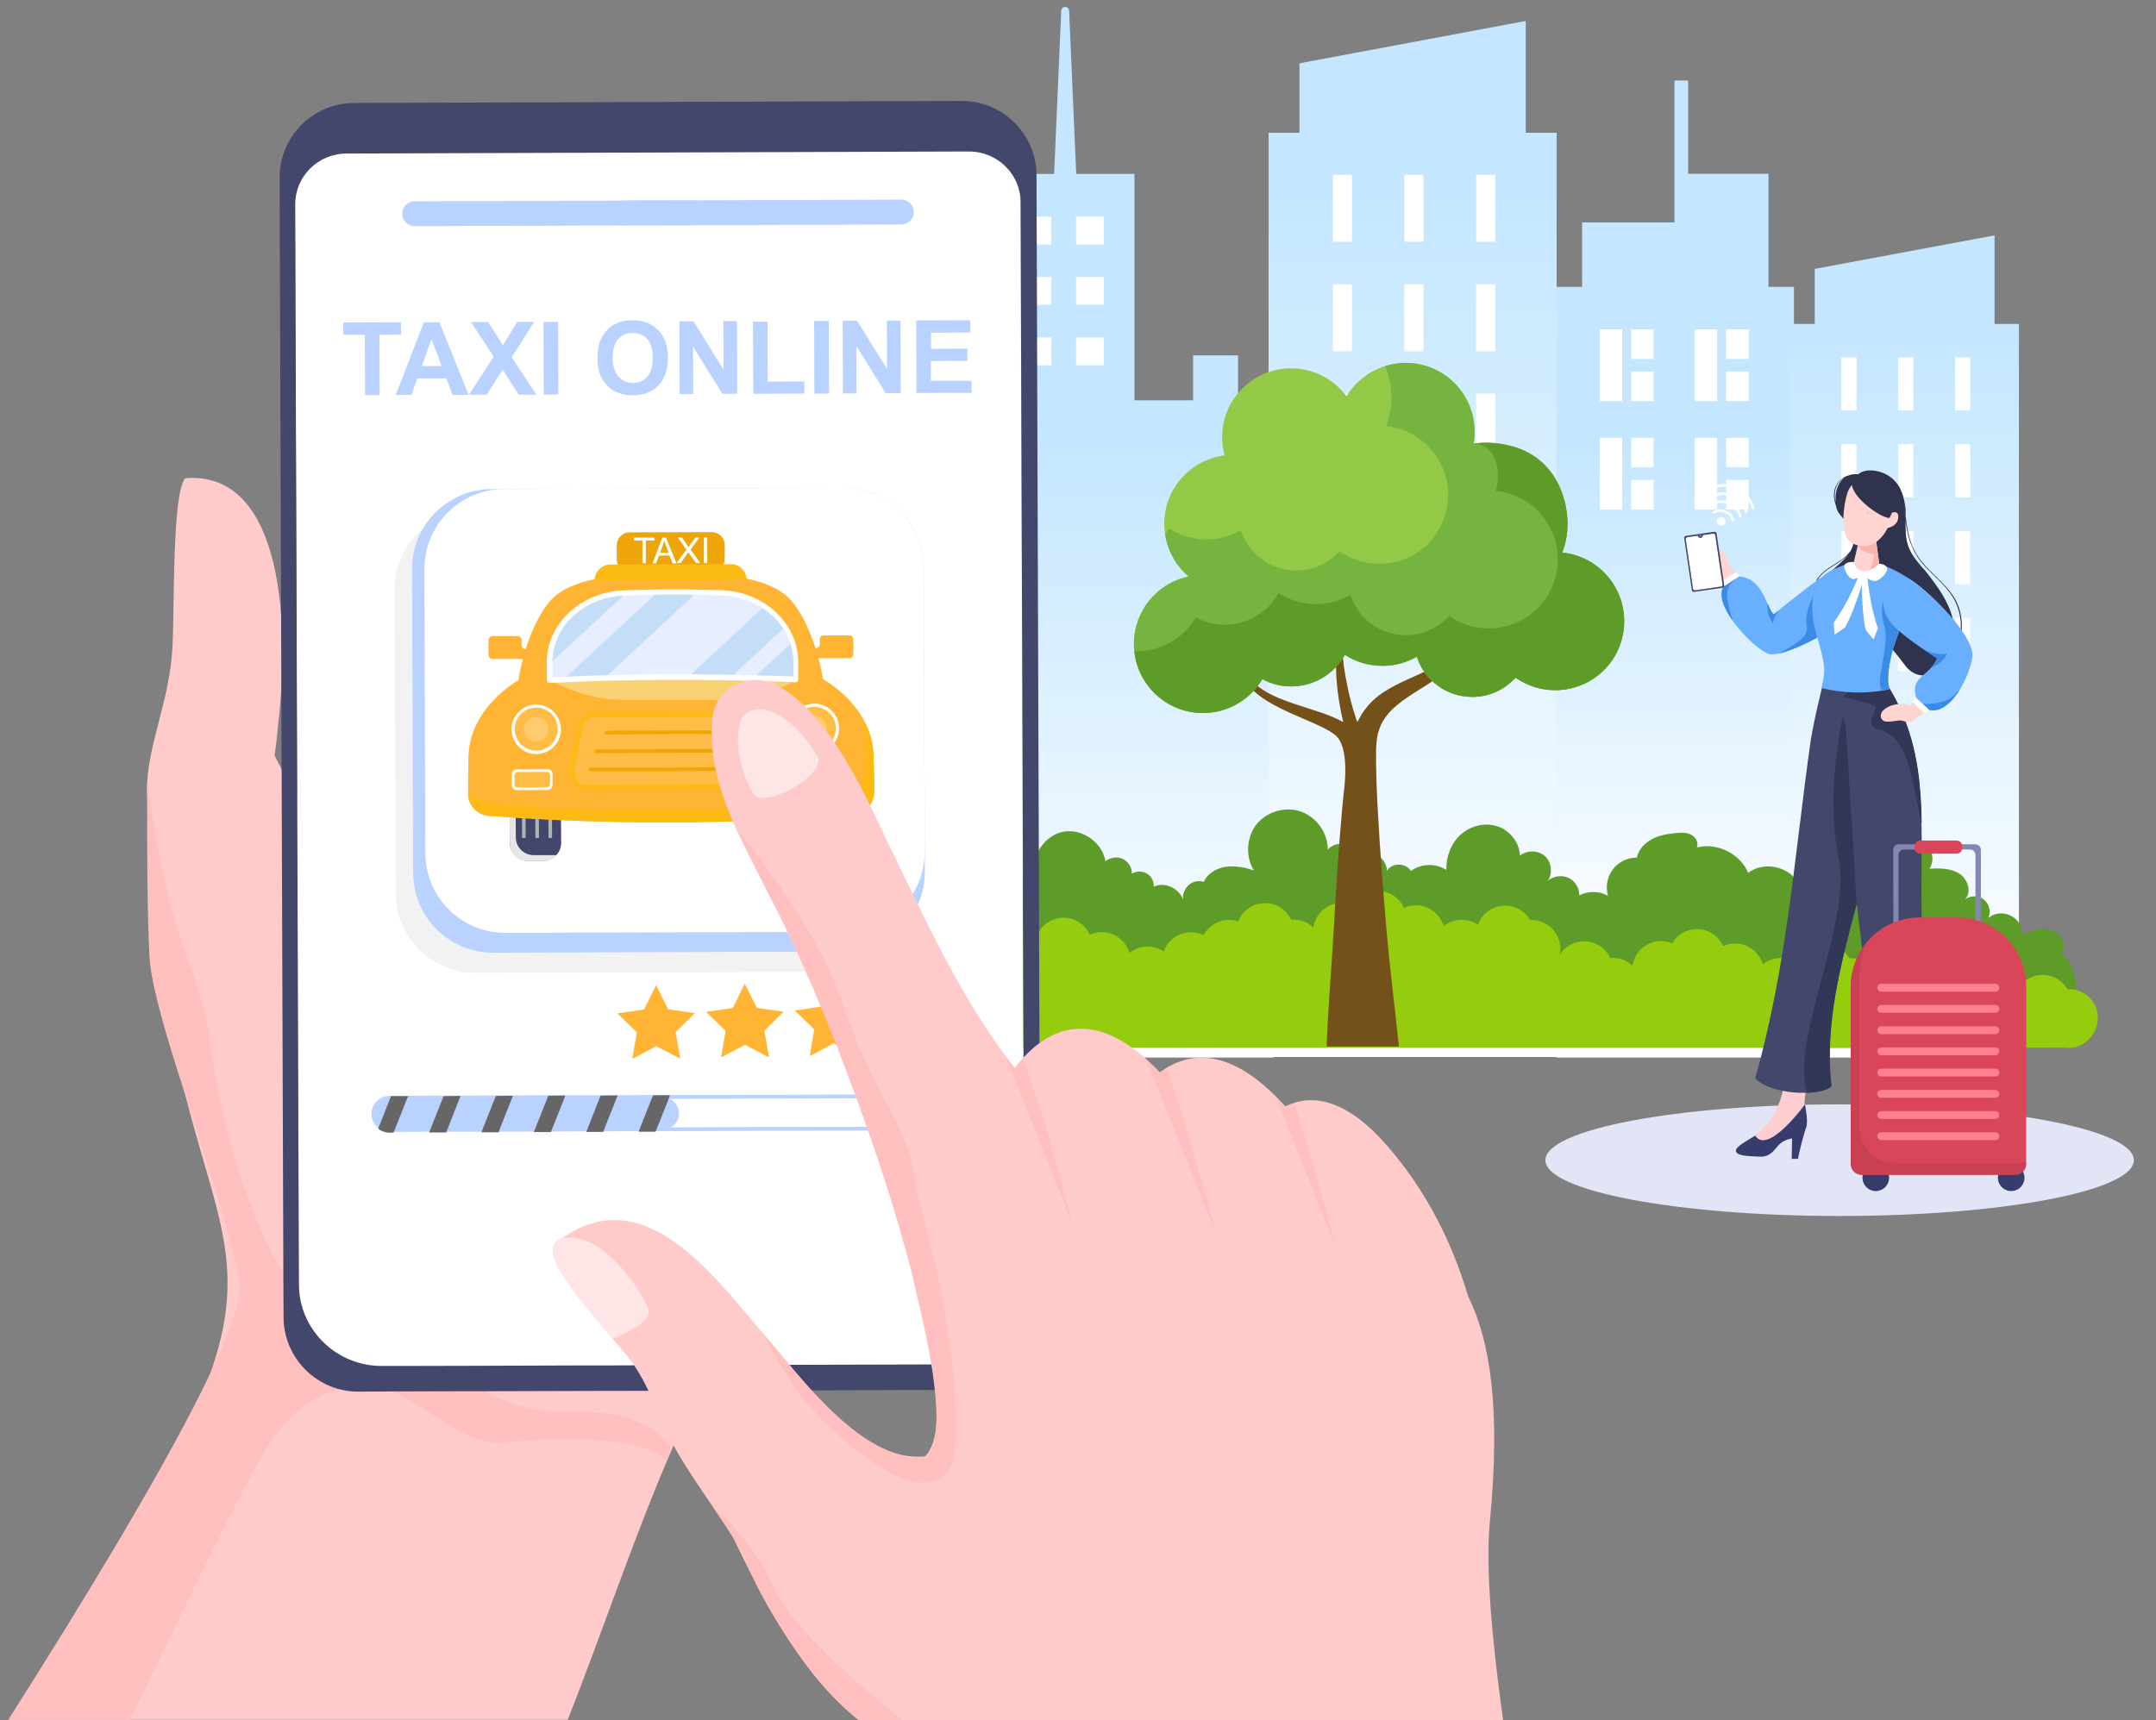 <?xml version="1.0" encoding="utf-8"?>
<!-- Generator: Adobe Illustrator 24.3.0, SVG Export Plug-In . SVG Version: 6.00 Build 0)  -->
<svg version="1.1" id="Layer_1" xmlns="http://www.w3.org/2000/svg" xmlns:xlink="http://www.w3.org/1999/xlink" x="0px" y="0px"
	 viewBox="0 0 1151.1 918.6" style="enable-background:new 0 0 1151.1 918.6;" xml:space="preserve">
<rect x="0" y="0" width="1151.1" height="918.6" fill="#808080" stroke="none"/>
<style type="text/css">
	.st0{fill:#E1E5F5;}
	.st1{fill:url(#SVGID_1_);}
	.st2{fill:#FFFFFF;}
	.st3{fill:url(#SVGID_2_);}
	.st4{fill:url(#SVGID_3_);}
	.st5{fill:url(#SVGID_4_);}
	.st6{fill:url(#SVGID_5_);}
	.st7{fill:#5E9C2A;}
	.st8{fill:#95CC0E;}
	.st9{fill:#FFCACA;}
	.st10{fill:#FFBFBF;}
	.st11{fill:#43476B;}
	.st12{fill:#BAD2FF;}
	.st13{fill:#F2F2F2;}
	.st14{fill:#EDA507;}
	.st15{fill:#30334D;}
	.st16{fill:#E6E6E6;}
	.st17{fill:#B3B3B3;}
	.st18{fill:#FFB433;}
	.st19{fill:#FFBC47;}
	.st20{fill:#C4DEF7;}
	.st21{fill:#E6EEFF;}
	.st22{fill:#F9D373;}
	.st23{fill:#FCBA15;}
	.st24{fill:#EFA707;}
	.st25{fill:#FFCB70;}
	.st26{fill:#666666;}
	.st27{fill:#FFE6E6;}
	.st28{fill:#FFD4D1;}
	.st29{fill:#69AFFF;}
	.st30{fill:#3A8AE6;}
	.st31{fill:#363C6B;}
	.st32{fill:#FFCFCF;}
	.st33{fill:#323757;}
	.st34{fill:#FAB4AF;}
	.st35{fill:#4D4D4D;}
	.st36{fill:#8387B3;}
	.st37{fill:#D94559;}
	.st38{fill:#C94053;}
	.st39{fill:#FF8091;}
	.st40{fill:#735118;}
	.st41{fill:#93C946;}
	.st42{fill:#75B53F;}
</style>
<ellipse class="st0" cx="982.2" cy="619.6" rx="157.1" ry="29.8"/>
<linearGradient id="SVGID_1_" gradientUnits="userSpaceOnUse" x1="894.45" y1="403.067" x2="894.45" y2="684.305" gradientTransform="matrix(1 0 0 -1 0 920)">
	<stop  offset="0" style="stop-color:#FFFFFF"/>
	<stop  offset="1" style="stop-color:#C4E6FF"/>
</linearGradient>
<polygon class="st1" points="944.2,153.2 944.2,122.2 944.2,118.8 944.2,92.8 901.3,92.8 901.3,43 894,43 894,118.8 844.7,118.8 
	844.7,153.2 831.1,153.2 831.1,564.8 957.8,564.8 957.8,153.2 "/>
<rect x="854.1" y="175.9" class="st2" width="12" height="38.3"/>
<rect x="870.9" y="175.9" class="st2" width="12" height="15.8"/>
<rect x="870.9" y="198.4" class="st2" width="12" height="15.8"/>
<rect x="904.8" y="175.9" class="st2" width="12" height="38.3"/>
<rect x="921.6" y="175.9" class="st2" width="12" height="15.8"/>
<rect x="921.6" y="198.4" class="st2" width="12" height="15.8"/>
<rect x="854.1" y="233.8" class="st2" width="12" height="38.3"/>
<rect x="870.9" y="233.8" class="st2" width="12" height="15.8"/>
<rect x="870.9" y="256.3" class="st2" width="12" height="15.8"/>
<rect x="904.8" y="233.8" class="st2" width="12" height="38.3"/>
<rect x="921.6" y="233.8" class="st2" width="12" height="15.8"/>
<rect x="921.6" y="256.3" class="st2" width="12" height="15.8"/>
<linearGradient id="SVGID_2_" gradientUnits="userSpaceOnUse" x1="605.8" y1="687.237" x2="605.8" y2="357.801" gradientTransform="matrix(1 0 0 -1 0 920)">
	<stop  offset="0" style="stop-color:#C4E6FF"/>
	<stop  offset="1" style="stop-color:#FFFFFF"/>
</linearGradient>
<path class="st3" d="M661,213.8v-24h-24v24h-31.3V92.9h-31.1l-3.8-87.2c0-1.1-0.9-1.9-2-2s-2.1,0.8-2.2,2l-3.8,87.2h-31.1v120.8
	v21.7v329.4h148.2v-351L661,213.8L661,213.8z"/>
<rect x="546.4" y="115.7" class="st2" width="14.9" height="14.9"/>
<rect x="574.5" y="115.7" class="st2" width="14.9" height="14.9"/>
<rect x="546.4" y="147.9" class="st2" width="14.9" height="14.9"/>
<rect x="574.5" y="147.9" class="st2" width="14.9" height="14.9"/>
<rect x="546.4" y="180.2" class="st2" width="14.9" height="14.9"/>
<rect x="574.5" y="180.2" class="st2" width="14.9" height="14.9"/>
<linearGradient id="SVGID_3_" gradientUnits="userSpaceOnUse" x1="754.2" y1="354.029" x2="754.2" y2="822.606" gradientTransform="matrix(1 0 0 -1 0 920)">
	<stop  offset="0" style="stop-color:#FFFFFF"/>
	<stop  offset="1" style="stop-color:#C4E6FF"/>
</linearGradient>
<polygon class="st4" points="814.6,70.9 814.6,11.2 693.8,33.8 693.8,70.9 677.3,70.9 677.3,564.5 831.1,564.5 831.1,70.9 "/>
<rect x="711.6" y="93.3" class="st2" width="10.2" height="35.8"/>
<rect x="749.8" y="93.3" class="st2" width="10.2" height="35.8"/>
<rect x="788.1" y="93.3" class="st2" width="10.2" height="35.8"/>
<rect x="711.6" y="151.8" class="st2" width="10.2" height="35.8"/>
<rect x="749.8" y="151.8" class="st2" width="10.2" height="35.8"/>
<rect x="788.1" y="151.8" class="st2" width="10.2" height="35.8"/>
<rect x="711.6" y="210.2" class="st2" width="10.2" height="35.8"/>
<rect x="749.8" y="210.2" class="st2" width="10.2" height="35.8"/>
<rect x="788.1" y="210.2" class="st2" width="10.2" height="35.8"/>
<rect x="711.6" y="268.7" class="st2" width="10.2" height="35.8"/>
<rect x="749.8" y="268.7" class="st2" width="10.2" height="35.8"/>
<rect x="788.1" y="268.7" class="st2" width="10.2" height="35.8"/>
<linearGradient id="SVGID_4_" gradientUnits="userSpaceOnUse" x1="471.35" y1="707.355" x2="471.35" y2="387.294" gradientTransform="matrix(1 0 0 -1 0 920)">
	<stop  offset="0" style="stop-color:#C4E6FF"/>
	<stop  offset="1" style="stop-color:#FFFFFF"/>
</linearGradient>
<polygon class="st5" points="518.7,241.9 501.9,194.5 440.9,194.5 424,241.9 411.1,241.9 411.1,564.5 531.6,564.5 531.6,241.9 "/>
<rect x="428.4" y="255.4" class="st2" width="19.3" height="19.3"/>
<rect x="461.7" y="255.4" class="st2" width="19.3" height="19.3"/>
<rect x="495" y="255.4" class="st2" width="19.3" height="19.3"/>
<rect x="428.4" y="289.5" class="st2" width="19.3" height="19.3"/>
<rect x="461.7" y="289.5" class="st2" width="19.3" height="19.3"/>
<rect x="495" y="289.5" class="st2" width="19.3" height="19.3"/>
<linearGradient id="SVGID_5_" gradientUnits="userSpaceOnUse" x1="1016.85" y1="369.196" x2="1016.85" y2="744.526" gradientTransform="matrix(1 0 0 -1 0 920)">
	<stop  offset="0" style="stop-color:#FFFFFF"/>
	<stop  offset="1" style="stop-color:#C4E6FF"/>
</linearGradient>
<polygon class="st6" points="1064.9,173 1064.9,125.7 968.9,143.6 968.9,173 955.8,173 955.8,564.8 1077.9,564.8 1077.9,173 "/>
<rect x="983.1" y="190.8" class="st2" width="8.1" height="28.4"/>
<rect x="1013.4" y="190.8" class="st2" width="8.1" height="28.4"/>
<rect x="1043.8" y="190.8" class="st2" width="8.1" height="28.4"/>
<rect x="983.1" y="237.2" class="st2" width="8.1" height="28.4"/>
<rect x="1013.4" y="237.2" class="st2" width="8.1" height="28.4"/>
<rect x="1043.8" y="237.2" class="st2" width="8.1" height="28.4"/>
<rect x="983.1" y="283.6" class="st2" width="8.1" height="28.4"/>
<rect x="1013.4" y="283.6" class="st2" width="8.1" height="28.4"/>
<rect x="1043.8" y="283.6" class="st2" width="8.1" height="28.4"/>
<rect x="983.1" y="330" class="st2" width="8.1" height="28.4"/>
<rect x="1013.4" y="330" class="st2" width="8.1" height="28.4"/>
<rect x="1043.8" y="330" class="st2" width="8.1" height="28.4"/>
<path class="st7" d="M1100.9,508.9c2.7-4.5-0.9-10.7-5.9-12.3c-5-1.6-10.4,0.3-15,2.8c0-4.4-2.7-8.7-6.7-10.5s-8.4-1.5-11.7,1.4
	c1.5-3.3,0.5-7.5-2.3-9.8s-7.2-2.4-10.1-0.2c3.7-3.9,1.4-10.9-3.2-13.8s-10.4-2.8-15.8-2.6c2.3-3.5,2-8.5-0.7-11.7
	s-7.5-4.5-11.4-2.9c-2.9-6.1-10.2-9.4-17-8.6c-6.7,0.8-12.7,5-16.7,10.5c-4,5.4-6.2,12-7.8,18.6c-1.8-3.1-5.4-5.1-8.9-5.1
	c-3.6,0-7.1,2-8.9,5.1c-5.4-7.6-18.2-9.5-25.4-3.6c-4.3-10.3-16.7-16.4-27.5-13.6c1.2-2.5-0.5-5.5-3-6.8c-2.4-1.3-5.3-1.2-8-0.9
	c-4.4,0.4-8.9,1.1-12.8,3.2c-3.9,2-7.3,5.6-8.2,9.9c-5,0-9.9,2.4-12.8,6.3c-3,4-4,9.3-2.6,14.1c-4.6-2.6-10.6-2.7-15.3-0.2
	c0.1-3.9-2.3-7.8-5.8-9.4s-8-1-11,1.6c2.7-4,2-10-1.6-13.2s-9.6-3.3-13.3-0.2c-0.2-7-5.3-13.5-12-15.7s-14.4-0.3-19.6,4.4
	c-5.2,4.7-7.9,11.9-7.7,18.9c-5.6-3.7-13.6-3.5-18.9,0.6c-2.8-4.5-9.9-4.6-12.8-0.2c-0.1-4-2.9-7.7-6.7-9c-3.8-1.2-8.2,0.2-10.7,3.3
	c0.3-3.4-1.8-6.9-5-8.1s-7.1-0.1-9.2,2.6c0.1-8.8-5.9-17.3-14.1-20.3c-8.3-3-18.3-0.2-23.8,6.6c-5.5,6.8-6.2,17.2-1.6,24.7
	c-4.8-1.5-9.8-2.6-14.8-1.9s-9.9,3.5-11.9,8.1c-2.9-1-6.4-0.2-8.5,2.1c-1.8,1.9-2.9,4.7-2.6,7.2c-2.1-5.9-9.8-9.5-15.6-6.8
	c0.2-2.8-1.3-5.6-3.7-7s-5.6-1.4-8,0.1c0.1-3.3-1.9-6.5-4.9-7.9s-6.7-0.8-9.2,1.3c-1.6-10.1-12.4-17.7-22.5-15.8
	c-10,1.9-17.4,12.9-15.2,22.9c-3.9-1.1-8.3-0.4-11.6,1.9c-2.5-3.7-7.7-5.3-11.9-3.8s-8.5,8.2-8.2,12.6c-1-3.8-4-7.1-7.7-8.3
	c-3.7-1.3-8.1-0.5-11.2,1.9c-0.6-2.8-2.9-5.1-5.7-5.9c-2.8-0.7-5.9,0.2-7.8,2.3c-3-10.9-14.9-18.5-26-16.8
	c-11.2,1.8-20.1,12.7-19.6,24c-6.2-2-13.2-1.2-18.7,2.2c-2-5.4-10.1-7.2-14.2-3.1c-2.3-6.1-8.8-10.1-15.2-10c-6.5,0-12.7,3.7-16.4,9
	c-3.7,5.3-5.1,12-4.6,18.5c-3.9-2.1-8.9-2-12.7,0.3c-3.8,2.3-6.2,6.7-6.2,11.2c-3.7-3.1-9.9,0.2-11.4,4.8s-2.2,26.3-0.6,30.9
	l756.1,8c5.5-4.5,9.1-11.3,9.5-18.4C1108.6,521.2,1105.9,513.9,1100.9,508.9z"/>
<path class="st8" d="M1118,535.9c-3-5.2-8.5-7.9-14.1-7.6l0,0c-4.3-7.3-13.7-9.8-21-5.6c-3.3,1.9-5.6,4.8-6.8,8.2
	c-4.7-3.2-11.1-3.7-16.4-0.6c-0.7,0.4-1.3,0.8-1.9,1.3c-1.9-6.4-7.8-11-14.8-11c-2.3,0-4.5,0.5-6.5,1.4c-2.4-5.4-7.8-9.1-14-9.1
	c-5.7,0-10.6,3.1-13.2,7.6c-1.8-0.8-3.8-1.2-6-1.2c-0.7,0-1.3,0.1-1.9,0.1l0,0c-3-5.2-8.5-7.9-14.1-7.7l0,0
	c-4.2-7.3-13.6-9.9-21-5.6c-3.3,1.9-5.6,4.8-6.8,8.2c-4.7-3.2-11.1-3.7-16.4-0.6c-0.7,0.4-1.3,0.8-1.9,1.3
	c-1.9-6.4-7.8-11.1-14.7-11.1c-2.3,0-4.5,0.5-6.5,1.4c-2.4-5.4-7.8-9.1-14-9.1c-5.7,0-10.6,3.1-13.2,7.6c-1.8-0.8-3.8-1.2-6-1.2
	c-7.7,0-14.1,5.7-15.2,13.1c-2.7-2.5-6.4-4.1-10.4-4.1c-0.5,0-0.9,0-1.4,0.1c-2.4-5.3-7.8-9-14-9c-5.5,0-10.4,2.9-13.1,7.3
	c0.8-3.6,0.3-7.5-1.7-11c-3-5.2-8.5-7.9-14.1-7.7l0,0c-4.2-7.3-13.6-9.9-21-5.6c-3.3,1.9-5.6,4.8-6.8,8.2
	c-4.7-3.2-11.1-3.7-16.4-0.6c-0.7,0.4-1.3,0.8-1.9,1.3c-1.9-6.4-7.8-11.1-14.7-11.1c-2.3,0-4.5,0.5-6.5,1.4c-2.4-5.4-7.8-9.1-14-9.1
	c-5.7,0-10.6,3.1-13.2,7.6c-1.8-0.8-3.8-1.2-6-1.2c-7.7,0-14.1,5.7-15.2,13.1c-2.7-2.5-6.4-4.1-10.4-4.1c-0.5,0-0.9,0-1.4,0.1
	c-2.4-5.3-7.8-9-14-9c-6.5,0-12.1,4.1-14.3,9.8c-1.5-0.5-3.2-0.8-4.9-0.8c-5.9,0-11,3.3-13.6,8.2c-4.4-2.2-9.9-2.2-14.5,0.5
	c-3.3,1.9-5.6,4.8-6.8,8.2c-4.7-3.2-11.1-3.7-16.4-0.6c-0.7,0.4-1.3,0.8-1.9,1.3c-1.9-6.4-7.8-11.1-14.7-11.1
	c-2.3,0-4.5,0.5-6.5,1.4c-2.4-5.4-7.8-9.1-14-9.1c-5.7,0-10.6,3.1-13.2,7.6c-1.8-0.8-3.8-1.2-6-1.2c-7.7,0-14.1,5.7-15.2,13.1
	c-2.7-2.5-6.4-4.1-10.4-4.1c-0.5,0-0.9,0-1.4,0.1c-2.4-5.3-7.8-9-14-9c-6.5,0-12.1,4.1-14.3,9.8c-1.5-0.5-3.2-0.8-4.9-0.8
	c-8.5,0-15.4,6.9-15.4,15.4c0,0.1,0,0.3,0,0.4c-1.7,0.3-3.4,0.9-5,1.8c-3.3,1.9-5.6,4.8-6.8,8.2c-4.7-3.2-11.1-3.7-16.4-0.6
	c-0.7,0.4-1.3,0.8-1.9,1.3c-1.9-6.4-7.8-11.1-14.7-11.1c-2.3,0-4.5,0.5-6.5,1.4c-2.4-5.4-7.8-9.1-14-9.1c-5.6,0-10.6,3.1-13.2,7.6
	c-1.8-0.8-3.8-1.2-6-1.2c-7.7,0-14.1,5.7-15.2,13.1c-2.7-2.5-6.4-4.1-10.4-4.1c-0.5,0-0.9,0-1.4,0.1c-2.4-5.3-7.8-9-14-9
	c-6.5,0-12.1,4.1-14.3,9.8c-1.5-0.5-3.2-0.8-4.9-0.8c-8.5,0-15.4,6.9-15.4,15.4s6.9,15.4,15.4,15.4h84.5h74.7c1.5,0.2,3,0.2,4.5,0
	h448.9c0.7,0.1,1.4,0.2,2.1,0.2l159.2-0.3c3.3,0.5,6.8-0.1,9.9-1.9C1119.8,552.7,1122.3,543.3,1118,535.9z"/>
<path class="st9" d="M514.9,259.9c-5.5,15.3-24,31-42.4,43.1l0,0c-12.3,8-27,16-37.9,20.1c27,32.7-16.3,196.7-22.4,242.5
	c24.9,16.2,37.2,48.1,32.9,76.8c-2.4,49.2-49.4,94.1-85.4,129.4c-20.8,47.6-37.4,98.1-56.6,146.7H5.4c202-300.5,80.6-197.7,73.1-496
	c-0.3-23.9,12.1-47.5,13.6-77.2c1.1-22.4-0.2-81.9,6.8-89.9c48.6-4,57,67.5,49.5,132.7c-0.4,4.9-1,10.1-1.8,15.4
	c29.4,58.6,32.8,28.2,53.2-25.9c11.1-32.3,23.4-73.4,31.8-102.9c7.2-6.2,109.3-88.5,142-111c18-13.5,58.3-40.4,64.5-38
	c9.6,0.8,14.6,15.9,14.7,25.4c1.2,48.9-43.5,95.8-85.4,127.1C383.3,272.3,531.7,201.2,514.9,259.9z"/>
<path class="st10" d="M358.2,773.2l-2.6,6.9c-7.5-8.8-29.8-11.4-50.2-11.6c-13.7-0.1-26.6,0.9-33.8,1.7c-5.4,0.8-10.6,0.1-15.6-1.4
	c-17.8-5.4-33.7-21.7-47.8-26.3c-18.1-5.8-45.6-2.4-67.4,33.2c-9.6,15.7-40,77.5-71.5,142.8H4.4c41-64.6,85.1-137.1,108-185.3
	c11.1-23.4,17.3-41.1,15.6-49.4c-6.4-31.8-22.2-76.8-34-114.5c-7.6-24.3-13.5-45.6-14.2-58.4c-1.1-21.4-1.4-56-1.2-88.4
	c0-1.9,0-3.7,0-5.6C91.1,511,107,513.2,113,561.3c2.8,22.4,19.2,110.7,59.6,144.1c14.9,12.3,40.7,15,61,22.6c3.5,1.3,6.9,2.8,10,4.5
	c0.2,0.1,0.4,0.2,0.6,0.4c2,1.1,3.9,2.4,5.7,3.7c10.6,8.2,25.6,17.9,56.6,17.5c0.7,0,1.4,0,2.2,0c4.8-0.1,9.1,0.1,13.1,0.5
	c7.2,0.8,13.1,2.4,18,4.4C349.6,763,355.2,768.8,358.2,773.2z"/>
<path class="st10" d="M445.6,642.3c-13.5,1.3-32.6,8.9-59.5,26.9c-110.9,74.2-124.4,22.9-124.4,22.9l52.3-81.3l100.4-43.6
	C422.8,573.4,451.1,597.8,445.6,642.3z"/>
<path class="st2" d="M522.8,733.1l-338.9,1.2c-13.4,0-24.3-10.8-24.3-24.1l-2.1-606.3c0-13.4,10.8-24.3,24.1-24.3l338.9-1.2
	c13.4,0,24.3,10.8,24.3,24.1l2.1,606.3C547,722.1,536.2,733,522.8,733.1z"/>
<path class="st11" d="M158.4,334.9L158.4,334.9l0.1,36.7L158.4,334.9z M555.4,702.1v-12l-0.2-67.2l0,0l-1.8-529.3
	c-0.1-22-18-39.8-40-39.7L189,55c-22,0.1-39.8,18-39.7,40l0.4,121.4l1.6,468.8l0.1,18.3c0,10.4,4.1,19.9,10.7,27
	c1,1.1,2.1,2.1,3.2,3.1c0.3,0.2,0.6,0.5,0.9,0.7c6.9,5.6,15.7,9,25.3,8.9l18.4-0.1l35.8-0.1h12.6l34.1-0.1l37.7-0.1h5.5l71-0.2h11.7
	l79.7-0.3l17.8-0.1c9.6,0,18.4-3.4,25.2-9.1C549.8,725.6,555.4,714.5,555.4,702.1z M158.5,371.5l-0.1-36.7L158,229.4l0,0l-0.4-120.2
	c0-15,12.2-27.2,27.5-27.2l332.2-1.1c15.2,0,27.6,12.1,27.6,27.1l0.6,177.9l0.1,21.8l0,0l1,305.8l0.2,70.8l0,0v0.6
	c0,0.1,0,0.2,0,0.4l0,0c-0.1,23.9-19.8,43.3-44.1,43.4h-10.4l-72.7,0.2h-12.3l-78.2,0.3l0,0H326h-12.1l-57.9,0.2l-41.4,0.1H204
	c-22.2,0.1-40.6-16-43.9-36.9c-0.3-2.1-0.5-4.3-0.5-6.5l-1.1-314.3l0,0L158.5,371.5z M158.4,334.9L158.4,334.9l0.1,36.7L158.4,334.9
	z"/>
<path class="st12" d="M481.3,119.9l-259.9,0.9c-3.7,0-6.7-3-6.7-6.6l0,0c0-3.7,3-6.7,6.6-6.7l259.9-0.9c3.7,0,6.7,3,6.7,6.6l0,0
	C487.9,116.9,484.9,119.9,481.3,119.9z"/>
<path class="st12" d="M369.6,120.3l-36.7,0.1c-3.7,0-6.7-3-6.7-6.6l0,0c0-3.7,3-6.7,6.6-6.7l36.7-0.1c3.7,0,6.7,3,6.7,6.6l0,0
	C376.3,117.2,373.3,120.2,369.6,120.3z"/>
<path class="st13" d="M441.1,271.3L253.2,272c-23.6,0.1-42.6,19.3-42.5,42.8l0.6,162.3c0.1,23.6,19.3,42.6,42.8,42.5L442,519
	c23.6-0.1,42.6-19.3,42.5-42.8l-0.6-162.3C483.8,290.3,464.7,271.2,441.1,271.3z"/>
<path class="st12" d="M450.4,260.6l-187.9,0.6c-23.6,0.1-42.6,19.3-42.5,42.8l0.6,162.3c0.1,23.6,19.3,42.6,42.8,42.5l187.9-0.6
	c23.6-0.1,42.6-19.3,42.5-42.8l-0.6-162.3C493.1,279.5,473.9,260.5,450.4,260.6z"/>
<path class="st2" d="M450.4,260.6l-181.3,0.6c-23.6,0.1-42.6,19.3-42.5,42.8l0.5,151.7c0.1,23.6,19.3,42.6,42.8,42.5l181.3-0.6
	c23.6-0.1,42.6-19.3,42.5-42.8l-0.5-151.7C493.1,279.6,474,260.5,450.4,260.6z"/>
<path class="st14" d="M380.1,305.5l-43.9,0.1c-3.8,0-6.9-3-6.9-6.8v-7.6c0-3.8,3-6.9,6.8-6.9l43.9-0.1c3.8,0,6.9,3,6.9,6.8v7.6
	C386.9,302.4,383.9,305.5,380.1,305.5z"/>
<path class="st2" d="M349.4,288.7v-1.6h-10.9v1.6h4.5v12.1h1.8v-12.1H349.4z"/>
<path class="st2" d="M355.6,287.1h-2l-5.2,13.8h1.9l1.5-4.2h5.7l1.6,4.2h2.1L355.6,287.1z M352.4,295.2l1.5-4
	c0.3-0.9,0.6-1.7,0.7-2.6c0.2,0.7,0.6,1.7,1,2.8l1.4,3.8L352.4,295.2z"/>
<path class="st2" d="M368.7,293.5l4.8-6.5h-2l-2.8,3.6c-0.4,0.6-0.8,1.1-1.1,1.6c-0.2-0.4-0.6-1-1.1-1.7L364,287h-2.2l4.7,6.5
	l-5.3,7.2h2.2l3.4-4.8c0.1-0.2,0.3-0.5,0.7-1c0.2,0.3,0.4,0.6,0.6,0.9l3.5,4.9h2.3L368.7,293.5z"/>
<path class="st2" d="M377.6,287h-1.8v13.7h1.8V287z"/>
<path class="st15" d="M437.8,459.3h-8.3c-5.3,0-9.6-4.3-9.6-9.5l-0.1-19.6c0-5.3,4.3-9.6,9.5-9.6h8.3c5.3,0,9.6,4.3,9.6,9.5
	l0.1,19.6C447.4,455,443.1,459.3,437.8,459.3z"/>
<path class="st16" d="M432.7,456.2c-5.3,0-9.6-4.2-9.6-9.5L423,427c0-1.8,0.5-3.5,1.4-5c-2.7,1.7-4.6,4.7-4.6,8.2l0.1,19.6
	c0,5.3,4.3,9.5,9.6,9.5h8.3c2.8,0,5.3-1.3,7.1-3.2L432.7,456.2z"/>
<rect x="426.4" y="422" transform="matrix(1 -3.405006e-03 3.405006e-03 1 -1.477 1.458)" class="st17" width="1.9" height="25"/>
<rect x="433.5" y="422" transform="matrix(1 -3.404830e-03 3.404830e-03 1 -1.477 1.482)" class="st17" width="1.9" height="25"/>
<rect x="440.5" y="422" transform="matrix(1 -3.405006e-03 3.405006e-03 1 -1.477 1.506)" class="st17" width="1.9" height="25"/>
<path class="st11" d="M289.9,459.8H282c-5.4,0-9.8-4.3-9.8-9.7l-0.1-19.2c0-5.4,4.3-9.8,9.7-9.8h7.9c5.4,0,9.8,4.3,9.8,9.7l0.1,19.2
	C299.7,455.4,295.3,459.8,289.9,459.8z"/>
<path class="st16" d="M285,456.7c-5.3,0-9.6-4.2-9.6-9.5l-0.1-19.6c0-1.8,0.5-3.5,1.4-5c-2.7,1.7-4.6,4.7-4.6,8.2l0.1,19.6
	c0,5.3,4.3,9.5,9.6,9.5h8.3c2.8,0,5.3-1.3,7.1-3.2H285z"/>
<rect x="278.7" y="422.5" transform="matrix(1 -3.405006e-03 3.405006e-03 1 -1.48 0.955)" class="st17" width="1.9" height="25"/>
<rect x="285.8" y="422.5" transform="matrix(1 -3.405006e-03 3.405006e-03 1 -1.48 0.979)" class="st17" width="1.9" height="25"/>
<rect x="292.8" y="422.5" transform="matrix(1 -3.405006e-03 3.405006e-03 1 -1.48 1.003)" class="st17" width="1.9" height="25"/>
<path class="st18" d="M466.8,422.8c0,6.7-5.4,12.2-12.2,12.3c-64.7,5.3-128.9,5.4-192.5,0.7c-6.4,0-11.7-4.9-12.2-11.2
	c0-0.3,0-0.6,0-1c0-4.7,0.1-11,0.2-19.5c0.6-26.5,26.7-40.8,26.7-40.8s3.4-25.3,16.1-41.4s48.3-15.4,65-15.5s52.3-1,65.1,15
	c12.8,16,16.4,41.3,16.4,41.3s13.2,7.1,21.1,20.6l0,0c3.3,5.6,5.7,12.2,5.9,20C466.7,411.8,466.8,418.1,466.8,422.8z"/>
<circle class="st2" cx="286.3" cy="389.5" r="13.2"/>
<ellipse class="st19" cx="286.3" cy="389.4" rx="11.5" ry="11.5"/>
<ellipse class="st2" cx="434.8" cy="389" rx="13.2" ry="13.2"/>
<ellipse class="st19" cx="434.8" cy="389" rx="11.5" ry="11.5"/>
<path class="st18" d="M437.7,341.4v2.7c0,1.2-1,2.1-2.1,2.2h-4.8c-1.2,0-2.1,1-2.1,2.2v0.9c0,1.2,1,2.1,2.2,2.1h7h5.9h9.7
	c1.2,0,2.1-1,2.1-2.2v-7.9c0-1.2-1-2.1-2.2-2.1H440C438.6,339.3,437.7,340.2,437.7,341.4z"/>
<path class="st18" d="M278.5,341.9v2.7c0,1.2,1,2.1,2.2,2.1h4.8c1.2,0,2.1,1,2.2,2.1v0.9c0,1.2-1,2.1-2.1,2.2h-7h-5.9H263
	c-1.2,0-2.1-1-2.2-2.1v-7.9c0-1.2,1-2.1,2.1-2.2h13.4C277.6,339.8,278.5,340.8,278.5,341.9z"/>
<path class="st2" d="M425.3,418.8v-5.9c0-1.5,1.2-2.6,2.6-2.6l16.6-0.1c1.5,0,2.6,1.2,2.6,2.6v5.9c0,1.5-1.2,2.6-2.6,2.6l-16.6,0.1
	C426.5,421.5,425.3,420.3,425.3,418.8z"/>
<path class="st19" d="M444.1,420l-15.6,0.1c-0.9,0-1.7-0.8-1.7-1.7v-4.9c0-0.9,0.8-1.7,1.7-1.7l15.6-0.1c0.9,0,1.7,0.8,1.7,1.7v4.9
	C445.8,419.2,445,420,444.1,420z"/>
<path class="st2" d="M273.2,419.4v-5.9c0-1.5,1.2-2.6,2.6-2.6l16.6-0.1c1.5,0,2.6,1.2,2.6,2.6v5.9c0,1.5-1.2,2.6-2.6,2.6l-16.6,0.1
	C274.4,422,273.2,420.8,273.2,419.4z"/>
<path class="st19" d="M292,420.5l-15.6,0.1c-0.9,0-1.7-0.8-1.7-1.7V414c0-0.9,0.8-1.7,1.7-1.7l15.6-0.1c0.9,0,1.7,0.8,1.7,1.7v4.9
	C293.7,419.7,292.9,420.5,292,420.5z"/>
<path class="st20" d="M424.8,353.6v9.2c-7.5-0.3-15-0.6-22.4-0.7c-4.1-0.1-8.1-0.2-12.2-0.3c-7.6-0.1-15.2-0.2-22.8-0.2
	c-15,0-29.9,0.1-44.7,0.6c-7.3,0.2-14.6,0.5-21.9,0.8c-2.5,0.1-5,0.2-7.5,0.4v-9.3c-0.1-19.9,17.3-36.3,39.4-37.3c0.5,0,1,0,1.5-0.1
	c5.6-0.2,11.3-0.4,16.9-0.5c7-0.1,14-0.1,21,0c4.3,0.1,8.6,0.2,12.9,0.4c8.6,0.3,16.5,3,23,7.3c4.5,3,8.2,6.8,11.1,11.1
	c1.6,2.5,2.9,5.2,3.9,8C424.2,346.3,424.8,349.9,424.8,353.6z"/>
<path class="st21" d="M351.2,316.2l-50.4,46.7c-2.5,0.1-5,0.2-7.5,0.4v-8.6l41-38C339.9,316.4,345.6,316.2,351.2,316.2z"/>
<path class="st21" d="M408.1,323.8l-40.6,37.7c-15,0-29.9,0.1-44.7,0.6l49.5-45.9c4.3,0.1,8.6,0.2,12.9,0.4
	C393.7,316.9,401.6,319.5,408.1,323.8z"/>
<path class="st22" d="M291.9,362.2l5.7,2.9c11.2,5.7,23.6,8.7,36.2,8.7l50.7,0.1c13.1,0,26-3.1,37.6-9.2l3.8-2L291.9,362.2z"/>
<path class="st21" d="M423,342.9L402.4,362c-4.1-0.1-8.1-0.2-12.2-0.3l28.9-26.8C420.8,337.4,422.1,340.1,423,342.9z"/>
<path class="st2" d="M426.2,362.8v-9.2c-0.1-20.7-18.1-37.6-41-38.4c-17.5-0.6-35.2-0.6-52.5,0.1c-22.9,1-40.9,18-40.8,38.7v9.3
	c0,0.8,0.7,1.5,1.5,1.4c1,0,2.1-0.1,3.1-0.1c20.1-1,40.7-1.5,61.5-1.5c21.4-0.1,43.1,0.3,64.9,1.2c0.6,0,1.2,0,1.8,0.1
	C425.6,364.2,426.3,363.6,426.2,362.8z M391.7,360.4L391.7,360.4c-7.6-0.1-15.2-0.2-22.7-0.3c-3.7,0-7.3,0-10.9,0
	c-11.3,0-22.6,0.2-33.7,0.5c-7.3,0.2-14.6,0.4-21.8,0.8c-2.6,0.1-5.2,0.2-7.7,0.4V354c0-0.2,0-0.5,0-0.7
	c0.3-18.8,16.8-34.2,37.9-35.2h0.1c5.6-0.2,11.2-0.4,16.9-0.5l0,0c7-0.1,14-0.1,21.1,0c4.8,0.1,9.6,0.2,14.3,0.4
	c8.2,0.3,15.8,2.8,22,6.8c4.5,3,8.3,6.7,11.1,11.1c1.6,2.5,2.9,5.2,3.8,8.1c1,3,1.5,6.2,1.5,9.6v7.7c-6.5-0.3-13-0.5-19.5-0.6
	C399.8,360.5,395.8,360.5,391.7,360.4z"/>
<path class="st23" d="M312.4,421.9c-2.2,0-4.3-1-5.9-2.9c-2.1-2.6-3-6.4-2.3-9.9l4.1-20.7c0.9-4.6,4.2-7.8,8.1-7.8l85.5-0.3
	c3.8,0,7.2,3.2,8.1,7.8l4.3,20.6c0.7,3.6-0.1,7.4-2.2,10c-1.6,1.9-3.6,3-5.9,3L312.4,421.9z"/>
<path class="st19" d="M406.3,418.9l-93.9,0.3c-3.8,0-6.5-4.8-5.5-9.7l4.1-20.7c0.7-3.3,2.9-5.7,5.5-5.7l85.5-0.3
	c2.6,0,4.8,2.3,5.5,5.6l4.3,20.6C412.8,414,410,418.9,406.3,418.9z"/>
<path class="st24" d="M392.9,392l-69.2,0.2c-0.5,0-1-0.4-1-1l0,0c0-0.5,0.4-1,1-1l69.2-0.2c0.5,0,1,0.4,1,1l0,0
	C393.9,391.5,393.4,392,392.9,392z"/>
<path class="st24" d="M398.1,401.9l-79.5,0.3c-0.5,0-1-0.4-1-1l0,0c0-0.5,0.4-1,1-1l79.5-0.3c0.5,0,1,0.4,1,1l0,0
	C399.1,401.4,398.7,401.9,398.1,401.9z"/>
<path class="st24" d="M401.6,411.7l-86.2,0.3c-0.5,0-1-0.4-1-1l0,0c0-0.5,0.4-1,1-1l86.2-0.3c0.5,0,1,0.4,1,1l0,0
	C402.6,411.3,402.2,411.7,401.6,411.7z"/>
<path class="st23" d="M466.8,422.8c0,6.7-5.4,12.2-12.2,12.3c-64.7,5.3-128.9,5.4-192.5,0.7c-6.4,0-11.7-4.9-12.2-11.2
	c0.1,0.1,0.1,0.1,0.2,0.2c11.8,11.7,183,7.9,200.5,4.1c18.3-4,10.1-44.8,9.8-45.5l0,0c3.3,5.6,5.7,12.2,5.9,20
	C466.7,411.8,466.8,418.1,466.8,422.8z"/>
<path class="st25" d="M279.8,389.5c0-3.6,2.9-6.5,6.5-6.5s6.5,2.9,6.5,6.5s-2.9,6.5-6.5,6.5C282.7,395.9,279.8,393,279.8,389.5z"/>
<path class="st25" d="M428.4,388.9c0-3.6,2.9-6.5,6.5-6.5s6.5,2.9,6.5,6.5s-2.9,6.5-6.5,6.5S428.4,392.5,428.4,388.9z"/>
<path class="st23" d="M398.6,309.6l-81.1,0.3l0,0c0-4.6,3.7-8.4,8.3-8.4l64.3-0.2C394.8,301.2,398.5,305,398.6,309.6L398.6,309.6z"
	/>
<path class="st12" d="M507.4,594.1c0-5.3-4.4-9.7-9.7-9.7l-18.6,0.1l-65.9,0.2h-11.1l0,0l-29.1,0.1h-0.1h-15.1h-9.1l-18.9,0.1h-9.1
	h-4.4l0,0h-14.4h-9.1l-18.9,0.1h-9.1l-18.9,0.1h-9.1l-18.9,0.1h-9.1H208c-5.3,0-9.7,4.4-9.7,9.7c0,3,1.4,5.7,3.6,7.5
	c0,0,0.1,0,0.1,0.1c0.8,0.7,1.8,1.2,2.8,1.5c0.2,0.1,0.5,0.2,0.7,0.2c0.8,0.2,1.7,0.3,2.6,0.3h2.1l0,0l18.9-0.1h9.1h8.6h10.3h9.1
	l0,0l18.9-0.1h9.1l18.9-0.1h9.1l18.9-0.1l0,0h9.1l31.2-0.1h0.2l22.3-0.1l0,0h12.8l68.9-0.2h12.2
	C503.1,603.8,507.4,599.5,507.4,594.1z M497.7,601.7h-13l-68.5,0.2l0,0h-12.5l0,0l-22.8,0.1h-0.2l-22.6,0.1l0,0H351l0,0h-9.1
	l-18.9,0.1h-9.1l-18.9,0.1h-9.1l-18.9,0.1h-9.1h-8.7H239h-9.1l-18.9,0.1h-2.9c-2,0-3.9-0.8-5.3-2.1c-1.4-1.4-2.3-3.3-2.3-5.4
	c0-4.1,3.3-7.5,7.4-7.6h0.1h9l18.9-0.1h9.1l18.9-0.1h9.1l18.9-0.1l0,0h9.1l0,0l0,0l0,0l18.8-0.1h9.1l18.9-0.1h9.1h1.1l16.1-0.1l0,0
	l28.1-0.1l0,0h11.2l66.2-0.2l18-0.1c4.2,0,7.5,3.4,7.6,7.5C505.2,598.3,501.9,601.7,497.7,601.7z"/>
<path class="st12" d="M353.9,603.3l-145.7,0.5c-4.8,0-8.6-3.8-8.6-8.6l0,0c0-4.8,3.8-8.6,8.6-8.6l145.7-0.5c4.8,0,8.6,3.8,8.6,8.6
	l0,0C362.5,599.4,358.6,603.3,353.9,603.3z"/>
<path class="st26" d="M217.9,585.4l-0.9,2.2l-6,15.1l-0.9,2.2H208c-2.3,0-4.5-0.8-6.1-2.2l0.9-2.2l5.1-12.9l0.9-2.2L217.9,585.4z"/>
<polygon class="st26" points="245.9,585.3 245,587.5 239.1,602.6 238.2,604.8 229.1,604.8 230,602.6 236,587.5 236.8,585.4 "/>
<polygon class="st26" points="273.9,585.2 273,587.4 267,602.5 266.2,604.7 257.1,604.7 257.9,602.5 263.9,587.4 264.8,585.3 "/>
<polygon class="st26" points="301.8,585.1 301,587.3 295,602.4 294.1,604.6 285,604.6 285.9,602.4 291.9,587.3 292.7,585.2 "/>
<polygon class="st26" points="329.8,585 328.9,587.2 322.9,602.3 322.1,604.5 313,604.5 313.9,602.3 319.8,587.2 320.7,585.1 "/>
<polygon class="st26" points="357.7,584.9 356.9,587.1 350.9,602.2 350,604.4 341,604.4 341.8,602.2 347.8,587.1 348.7,585 "/>
<path class="st12" d="M214.1,178.7v-6.6l-30.8,0.1v6.6h11.5l0.1,32.2h7.8l-0.1-32.2L214.1,178.7z"/>
<path class="st12" d="M234.6,172.1h-8.3l-15,38.8h8.3l3.2-8.8h15.5l3.4,8.8h8.5L234.6,172.1z M225.2,195.5l5.2-14.4l5.4,14.4H225.2z
	"/>
<path class="st12" d="M273.2,190.8l12-18.9h-9.1l-7.6,12.5l-7.8-12.4h-9.2l12.1,18.5l-13.2,20.3h9.4l8.6-13.4l8.6,13.4h9.4
	L273.2,190.8z"/>
<path class="st12" d="M298,171.9h-7.8l0.1,38.8h7.8L298,171.9z"/>
<path class="st12" d="M356.6,191.1c0-6.3-1.7-11.2-5.2-14.8c-3.4-3.5-8-5.3-13.7-5.3c-3.2,0-5.9,0.5-8.4,1.6c-1.8,0.8-3.5,1.9-5,3.5
	s-2.7,3.4-3.6,5.3c-1.2,2.7-1.7,6-1.7,10c0,6.2,1.7,11,5.2,14.5c3.4,3.5,8,5.3,13.8,5.2c5.7,0,10.2-1.8,13.6-5.4
	C355,202.3,356.6,197.4,356.6,191.1z M345.6,201.1c-2,2.3-4.5,3.4-7.7,3.4c-3.1,0-5.7-1.1-7.7-3.4c-2-2.3-3.1-5.6-3.1-10
	c0-4.5,1-7.8,2.9-10c2-2.2,4.6-3.3,7.8-3.3c3.2,0,5.8,1.1,7.8,3.2c1.9,2.2,2.9,5.5,2.9,9.9C348.5,195.4,347.6,198.8,345.6,201.1z"/>
<path class="st12" d="M393.6,193.7l-0.1-22.2h-7.3l0.1,25.1v0.8l-0.4-0.6l-15.6-25.2h-7.6l0.1,34.7v4.1h7.3v-7.1l-0.1-18.2l9,14.5
	l6.7,10.7h7.9V193.7z"/>
<path class="st12" d="M429.4,203.7l-19.5,0.1l-0.1-16.6v-15.4H402l0.1,18.5l0.1,20l27.3-0.1L429.4,203.7z"/>
<path class="st12" d="M442.5,174.7v-3.3h-7.8v6.2l0.1,32.6h7.8L442.5,174.7z"/>
<path class="st12" d="M480.9,210l-0.1-38.8h-7.3l0.1,25.9l-16-25.8h-5.9h-1.8v0.6l0.1,38.2h7.3l-0.1-25.3l15.7,25.2L480.9,210z"/>
<path class="st12" d="M518.7,203.4h-10.6H497v-10.6l15.6-0.1h3.9v-6.5h-2l-17.4,0.1v-8.6l18.6-0.1h2.3V171h-2.6l-26.2,0.1l0.1,38.8
	l15.3-0.1h14.2L518.7,203.4z"/>
<polygon class="st18" points="363.2,565.4 350.4,558.7 337.6,565.5 340,551.3 329.6,541.2 343.9,539.1 350.3,526.1 356.7,539 
	371,541.1 360.7,551.2 "/>
<polygon class="st18" points="410.6,564.7 397.8,558 385,564.7 387.4,550.5 377,540.4 391.3,538.3 397.6,525.3 404.1,538.3 
	418.4,540.3 408.1,550.4 "/>
<polygon class="st18" points="457.9,563.9 445.1,557.2 432.4,564 434.7,549.7 424.4,539.7 438.7,537.5 445,524.6 451.4,537.5 
	465.7,539.5 455.4,549.7 "/>
<polygon class="st18" points="505.3,563.1 492.5,556.4 479.7,563.2 482.1,549 471.7,538.9 486,536.8 492.4,523.8 498.8,536.7 
	513.1,538.8 502.8,548.9 "/>
<path class="st9" d="M795.6,811c5.4-57.5,0.4-94.3-11.7-118.5c-39.3-76.3-162-31.5-231.9-110.8l0,0c-3.4-3.5-6.8-7.2-10.1-11.2l0,0
	c-29-36.4-50.8-85.4-72.4-130c-10.5-22.3-28.1-58.2-51.7-72.8l0,0c-14.6-10.5-36.1-2-37.5,16.4c-3.4,39.9,22.4,75,38.6,110.1l0,0
	c27.8,58.7,51.2,122.5,67.8,185.1c4.2,21.6,23,82.4,7.2,98.5c-35.1,3.5-65.6-42.2-86.7-65.8c-26.9-31.8-63.6-81.7-107.2-50.6
	c-12.2,9.9,21,46.4,32.2,59.5c10,11.6,14.2,21.9,19.7,34.7c9,23.3,26.3,44.2,39.6,65.7c16.7,34.8,37.6,74.2,66.9,97.3h344.1
	C796.5,875.4,792.9,835.7,795.6,811z"/>
<path class="st27" d="M346.4,700.5c0.8,6.7-19.4,14.4-19.4,14.4c-18.3-21.7-41.2-47.1-28.2-53.1
	C321.3,654.6,345.6,693.8,346.4,700.5z"/>
<path class="st27" d="M436.5,404.1c5.3,8.8-28.6,29.2-34.5,19.5c-9-14.8-11.1-38.5-3-43.2C407.6,375.4,422.9,381.5,436.5,404.1z"/>
<path class="st9" d="M792.8,746c0,0,0.1-73.9-52-133.9c-22.9-26.4-41.3-27.8-54.6-21.2c-29.2-32.6-51.8-29.4-67-18.2
	c-56.6-59.9-87.4,14.7-87.4,14.7c46,149.5,117.9,149.6,142.4,144.8c39.1,27.3,72.9,13.1,72.9,13.1s0-0.3,0-0.9
	C773,754.4,792.8,746,792.8,746z"/>
<path class="st10" d="M573.1,655.1c-1.1-3.1-22.4-56.5-32.8-82.4c-1.3-3.3-2.5-6.2-3.4-8.4c1.6,2.1,3.3,4.2,5,6.2
	c1.3-1.7,2.7-3.5,4.3-5.2c1.9,4.8,3.8,10.4,5.8,16.5C562.2,612.7,573.1,655.1,573.1,655.1z"/>
<path class="st10" d="M649.2,658.8c-0.5-1.4-5.2-13.4-11.3-28.5c-9.2-23.2-21.5-53.8-25.7-64.2c2.3,2,4.6,4.3,7,6.8
	c1.2-0.9,2.4-1.7,3.6-2.4c6.2,16.4,13.5,41.5,18.9,60.8C646.2,646.9,649.2,658.8,649.2,658.8z"/>
<path class="st10" d="M713.3,666.6c-0.4-1.3-4.1-10.6-9.1-23.1c-7.1-18-16.9-42.3-23.1-57.9c1.7,1.7,3.4,3.5,5.2,5.5
	c1.5-0.7,3-1.4,4.6-1.9c5.8,17.2,12,38.9,16.4,55C710.9,657.2,713.3,666.6,713.3,666.6z"/>
<path class="st10" d="M481.5,918.6h-23.1c-0.2-0.2-0.3-0.3-0.5-0.4c-0.8-0.7-1.6-1.4-2.3-2.1c-0.4-0.3-0.7-0.7-1.1-1
	c-3.7-3.4-7.2-6.6-10.1-9.6l-0.9-0.9c-0.3-0.3-0.6-0.6-0.9-0.9c-13.9-14.3-34-45.2-43-66.5c-0.7-1.9-1.6-3.9-2.5-5.9
	c-0.2-0.4-0.4-0.9-0.6-1.3c-0.9-1.8-2-3.7-3.1-5.6c-0.6-1-1.2-2.1-1.9-3.1c-3.1-5.2-6.8-10.6-10.6-16.2c9.4,7.7,21.6,21,32.8,43.5
	C424.7,870.8,452.8,895,481.5,918.6z"/>
<path class="st10" d="M491.8,791.7c-17.9-0.4-48.3-26.4-63.7-45.7c-8.4-10.5-15.8-24-20.8-34c26,31.5,52.2,64,82.2,66.7
	c24,2.2,0.4-88.8-7.4-117c-11.5-41.6-41-123.1-62.7-166.5c-8.5-17-17.7-33.8-24.8-50.8c16,19.8,43.9,57.5,55.3,91.6
	c16.4,49.3,33.8,63.1,38.6,92.9c4.3,27.1,13.4,43.4,20,101.4C514,778.4,509.7,792.1,491.8,791.7z"/>
<path class="st15" d="M968.1,318.3c0.1,0.7,0.2,1.3,0.3,1.9c0.4,1.7,1.2,3.3,2.1,4.7c1.1,1.6,2.3,3.1,3.3,4.8c0.1,0.2,0.5,0,0.4-0.2
	c-0.1-0.3-0.3-0.6-0.4-0.8c0-0.1-0.1-0.1-0.1-0.2c0.2,0.2,0.4,0.4,0.6,0.7l0,0c0.3,0.4,0.7,0.8,1.1,1.1c0.3,0.3,0.5,0.5,0.8,0.7
	c0.3,0.3,0.7,0.5,1.1,0.7c0.8,0.4,1.7,0.8,2.6,1c0.7,0.2,1.4,0.3,2.2,0.4l0,0c1.5,0.2,3.1,0.3,4.7,0.4c0.6,0,1.2,0.1,1.8,0.1
	c2.3,0.1,4.5,0.6,6.5,1.3c3,1,5.7,2.6,8.1,4.6c2.7,2.2,5.1,4.7,7.4,7.5c2.5,3,4.8,6.1,7.1,9.1c1.4,1.6,2.9,2.8,4.6,3.6
	c1.5,0.7,3,1,4.6,1c1.2,0,2.4-0.2,3.6-0.5c3.4-1,6.7-3.5,9.1-7.2c0,0.1,0.2,0.2,0.3,0.1c1.8-2,4.3-6,5.2-8.5
	c0.9-2.2,1.7-4.5,2.1-6.8c0-0.3,0.1-0.7,0.1-1v-0.1c0.5-5.4-0.5-11-3-15.9c-2.7-5.1-6.9-9.2-11-13.2c-4.2-4.1-8.5-8.3-11.2-13.6
	c-2.9-5.7-3.9-12.1-4.7-18.4c0-1.1,0-2.3,0-3.6c-0.8-6.6-2.2-12.3-7.3-16.6c-4.8-4.1-13.6-5.9-18-2.1c-2-0.2-3.7,0-5.1,0.6
	c-1.6,0.4-3.1,1.2-4.3,2.3c-1.2,1.1-2.2,2.5-2.8,4c-0.7,1.7-0.9,3.7-0.7,5.5c0.1,1,0.3,2.1,0.6,3.1c0.1,0.4,0.3,0.8,0.4,1.2
	c0.6,3.5,2.2,4.8,3.8,6.8c0.6,0.7,1.1,1.4,1.6,2.3c1.6,2.8,3.5,5.8,3.9,9c0.1,0.8,0.1,1.5-0.1,2.4c0,0,0,0.1,0,0.2l0,0
	c-0.3,1.4-0.9,2.7-1.7,4h-0.1c-3.5,4.6-9.1,6.7-13.5,10.3c-1.9,1.6-3.6,3.4-4.7,5.6c0,0.1-0.1,0.2-0.1,0.3c-0.1,0.2-0.2,0.5-0.3,0.7
	C968.2,313.6,967.9,316,968.1,318.3z M984.7,255c-2.9,2.3-4.3,6.2-4.6,9.4c-0.1,1.5-0.1,2.7-0.1,3.8c-0.2-0.7-0.3-1.4-0.3-2
	c-0.2-1.8-0.1-3.6,0.4-5.3C980.8,258.4,982.5,256.3,984.7,255z M1040.1,352.1c0.3-0.5,0.6-1.1,0.9-1.7c2.7-6.7,3.1-12.9,1.9-18.8
	l0,0c-0.1-0.4-0.2-0.7-0.3-1.1c-2.2-9.2-8.2-17.6-14.9-25.9c-10-10.8-10.4-15.5-10.3-26.7c0.5,4.6,1.4,9.2,3.2,13.5
	c1.1,2.8,2.6,5.4,4.4,7.8c1.7,2.3,3.7,4.3,5.7,6.3c4.1,4.1,8.5,8,11.6,12.9c3,4.7,4.6,10.1,4.6,15.7c0,0.5,0,1.1-0.1,1.6
	c0,0.3-0.1,0.7-0.1,1c-0.8,4.9-3.4,10.4-5.9,14.3C1040.5,351.5,1040.4,351.8,1040.1,352.1z M968.6,316.7
	C968.5,316.6,968.6,316.6,968.6,316.7c0-1.5,0.2-3,0.7-4.3c0.3-0.8,0.6-1.6,1-2.4c0-0.1,0.1-0.2,0.2-0.3l0,0c0.9-1.6,2.2-3,3.6-4.2
	c2.1-1.8,4.6-3.2,6.9-4.7c2.1-1.4,4.1-2.8,5.7-4.6c-2.4,3.2-5.8,6-8.7,8.6l0,0c-0.4,0.4-0.8,0.7-1.2,1.1s-0.8,0.8-1.2,1.2l0,0
	c-0.1,0.1-0.2,0.1-0.3,0.2c-6.3,6.4-6.4,13.3-3.4,18.6c-0.1-0.2-0.2-0.3-0.3-0.5c-0.9-1.3-1.7-2.6-2.2-4.1
	C968.8,319.7,968.6,318.2,968.6,316.7z"/>
<path class="st28" d="M981.5,325.1c-5.8,5.5-27,22.2-36.1,22.3c-7.2,0-24.5-33-27.8-39.3c-0.4-0.7-14.4-5.2-13.2-17.1
	c0.3-3.2,10.5,10.4,13.1,8.6c1.1-0.7-0.6-5.7,1.1-5.7c2.6,0,5.1,8.9,5.1,8.9l23.2,27.2c0,0,18.5-17.9,26.5-22.1
	C985.5,301.4,992.5,314.7,981.5,325.1z"/>
<path class="st29" d="M924.9,331.3c6.2,8.8,15.7,17.1,20,18.1c0.3,0.1,0.6,0.1,0.8,0.1c1.1,0,2.4-0.2,3.9-0.5
	c8.7-1.9,22.6-9.1,30.1-14.2c1.6-1.1,2.9-2.1,3.8-3c4.5-4.2,6.3-10.5,6.1-16c-0.3-8.1-4.8-14.5-12-10.7c-6.4,3.4-22.2,16.2-28.2,21
	c-1.4,1.2-2.3,1.9-2.3,1.9c-1.1-0.2-2.1-2.7-3.5-5.8c-2.5-5.9-6.4-14.1-15.4-14.3l-2.1,1.4l-5.9,3.9
	C917.3,317.6,920.1,324.6,924.9,331.3z"/>
<path class="st30" d="M922.2,319.5c-1-6.8,4.3-10,4.3-10l-0.2-0.2l-5.9,3.9c-2.9,4.3-0.1,11.3,4.6,18.1
	C923.8,327.4,922.6,322.8,922.2,319.5z"/>
<path class="st30" d="M949.6,349.1c8.7-1.9,22.6-9.1,30.1-14.2c-2.1-7.7-4.2-15.2-4.2-15.2l-7.3-1.3c0,0-4.9,7.7-3.5,16.6
	C965.6,341.3,955,345.7,949.6,349.1z"/>
<path class="st2" d="M918.9,310.5c0.1,1.1,0.6,2.5,1.4,2.7l8.1-5.3c0.1-1.1-1.1-1.9-1.9-2.1L918.9,310.5z"/>
<path class="st31" d="M939.3,617.7c5.4,0.3,7.3-2.7,10.1-5.9c2.8-3.3,7.4-3.8,7.4-3.8l-0.2,10.9h3.4c0-0.9,1.6-7.7,3-12.6
	c0.2-0.7,0.4-1.4,0.6-2l0,0c0.3-1,0.6-1.9,0.8-2.4c1.1-3.1-0.7-11.9-0.7-11.9h-0.1c-4.1,1.3-8.7,0.5-12.5-1.7c0,0,0,0,0,0.1l0,0
	c-0.1,0.3-0.3,1.1-0.7,2.1c-1,2.5-2.8,6.7-5.9,10.3c-0.8,1-1.9,2-3.2,2.9c-5.4,4-13.6,7.7-14.4,10.3
	C925.9,617.5,933.9,617.4,939.3,617.7z"/>
<path class="st32" d="M937.1,606.5c6.8,10.6,26.5-16.6,26.5-16.6c-0.8,0.1,1.7-15.2,1.7-15.2s-8.4-3.6-11.2-5.2
	C952.2,580.8,951.8,594.4,937.1,606.5z"/>
<path class="st31" d="M1017.9,622.9c5-2,5.5-5.5,6.6-9.7c1.1-4.1,5.1-6.6,5.1-6.6l4.4,10l3.1-1.5c-0.4-0.8-1.8-7.7-2.6-12.7
	c-0.1-0.7-0.2-1.4-0.3-2l0,0c-0.1-1.1-0.3-2-0.3-2.5c-0.3-3.3-5.7-10.4-5.7-10.4h-0.1c-3.2,2.9-7.6,4.1-12,3.8c0,0,0,0,0,0.1l0,0
	c0.1,0.3,0.2,1.1,0.2,2.3c0.2,2.7,0.3,7.3-0.9,11.9c-0.3,1.2-0.9,2.6-1.7,4c-3.2,5.9-9.1,12.7-8.6,15.5
	C1005.6,628.4,1012.9,625,1017.9,622.9z"/>
<path class="st32" d="M1011.1,613.8c10.6,6.8,16.9-26.3,16.9-26.3c-0.7,0.4-4.1-16.4-4.1-16.4s-9.9,2.1-13.1,1.9
	C1013.9,584,1019.3,596.5,1011.1,613.8z"/>
<path class="st11" d="M937.1,575.9c3.2,3.3,8.7,5.5,14.8,6.7c4,0.8,8.2,1.1,12.1,1c0.3,0,0.5,0,0.8,0c5.9-0.2,10.9-1.4,13.1-3.5
	c-3.8-32.5,4.8-65,13.5-97.6c3.3-12.2,6.5-24.5,9.2-36.8c4.3-20.2,6.9-40.5,5-60.9c-0.1-1.6-0.3-3.2-0.6-4.8
	c-0.4-3.4-1-6.8-1.8-10.3c0-0.2,0-0.4-0.1-0.7c-0.1-0.7-0.3-1.4-0.5-2.1c-0.3-1.1-0.5-2.3-0.8-3.4l-1.6-0.2l-26-2.8
	c-0.1,0.4-0.1,0.7-0.2,1c-0.4,2-0.9,3.9-1.3,6c0,0.1,0,0.2-0.1,0.4c-1.6,6.8-3.3,13.9-4.7,21.2c-0.3,1.8-0.7,3.5-1,5.3
	C957.8,458.4,954.4,514.6,937.1,575.9z"/>
<path class="st33" d="M964.2,581.5c0.2,0.7,0.3,1.4,0.5,2.1c5.9-0.2,10.9-1.4,13.1-3.5c-3.8-32.5,4.8-65,13.5-97.6
	c3.3-12.2,6.5-24.5,9.2-36.8L984,382.1c0,0-9.7,41.1-2.4,75.5C988.8,492,957.2,551.8,964.2,581.5z"/>
<path class="st11" d="M984.2,367.3l0.3,4.2v0.8l6.8,110.2l0,0c4.5,35.5,8,71,4.8,97.5c-0.6,5,8,5.6,17.8,4.1
	c0.9-0.1,1.9-0.3,2.9-0.5c3.2-0.6,6.4-1.4,9.3-2.3c5.4-1.7,10.2-3.7,12.6-5.7c-8.2-27.7-11.2-52.2-12.3-74.3
	c-1.1-22.6-0.1-42.9-0.5-61.7c-0.3-19.1-2-36.8-8.6-54.2c-1.2-3.1-2.5-6.3-4-9.4c-1.2-2.5-2.6-5.1-4.1-7.6c-0.2-0.3-0.3-0.6-0.5-0.9
	l0,0l-6.2-0.5l-14,0.3L984.2,367.3z"/>
<path class="st33" d="M1002.1,389.2c17.2,4.4,17.5,23.4,23.9,50.4c-0.3-19.1-2-36.8-8.6-54.2c-1.2-3.1-2.5-6.3-4-9.4
	c-1.2-2.5-2.6-5.1-4.1-7.6c-0.2-0.3-0.3-0.6-0.5-0.9l0,0l-6.2-0.5l-14,0.3l-4,4.3l-0.7,0.7c0,0,0.3,0,0.7,0.1
	c2.5,0.5,10.7,2.2,16.1,4.6C1003.7,378.2,994.7,387.2,1002.1,389.2z"/>
<path class="st29" d="M968.9,335.3c0.3,1.4,0.7,2.7,1,3.9c0.1,0.4,0.3,0.9,0.4,1.3c3.5,12,4.1,16.3,3.4,21c-0.3,1.8-0.7,3.7-1.2,6
	l0,0c2.7,0.6,5.3,1.1,8,1.5c7.3,1,14.7,1.2,22.5,0.1c0.7-0.1,1.5-0.2,2.2-0.3c1.2-0.2,2.4-0.4,3.7-0.7c-0.1-0.2-0.1-0.4-0.2-0.6l0,0
	c-0.5-1.7-0.7-3.8-0.6-5.9c0.1-3.9,0.9-8.2,1.7-11.6c0.2-1,0.5-2,0.8-3c1-3.4,2.3-6.5,3.3-9.6c0-0.1,0.1-0.2,0.1-0.3
	c0.2-0.6,0.3-1.1,0.5-1.7c0.2-0.7,0.4-1.4,0.6-2.1c0.6-1.9,1.2-3.6,1.8-5.3c3.4-9.2,7.2-15.4,7.2-15.4c-0.3-0.2-0.6-0.4-0.8-0.6
	c-0.4-0.3-0.7-0.6-1.1-0.9c0,0-0.1-0.1-0.2-0.1c-4.5-3.4-9.4-6.2-14.7-8.4c-1.3-0.6-2.7-1.1-4-1.6l0,0l-3.6-0.2l-9.9-0.7
	c0,0-2,0.6-4.8,1.5c-2.2,0.8-4.8,1.8-7.1,3l0,0c-1.9,1-3.6,2.1-4.7,3.3c0,0,0,0.1-0.1,0.1c0,0-0.1,0.1-0.1,0.2
	c-2.2,2.6-3.6,5.5-4.4,8.5l0,0c-0.2,0.5-0.3,1.1-0.4,1.6C966.9,324.3,967.8,330.5,968.9,335.3z"/>
<path class="st30" d="M1005.2,368.7c1.2-0.2,2.4-0.4,3.7-0.7c-0.1-0.2-0.1-0.4-0.2-0.6l0,0c-0.5-1.7-0.7-3.8-0.6-5.9
	c0.1-3.9,0.9-8.2,1.7-11.6c0.2-1,0.5-2,0.8-3c1-3.4,2.3-6.5,3.3-9.6l-8-16.8c0,0-2.7,4,0.3,14.4
	C1009.1,345.3,1000.3,366.4,1005.2,368.7z"/>
<path class="st28" d="M1003.3,301c-1.5,2.3-3.2,3.9-4.8,4.8l0,0c-4.9,2.9-9.5-0.2-8.7-5.7l2-8.6l0.5-2.2l9.3-1.1L1003.3,301z"/>
<path class="st34" d="M1003.3,301c-1.5,2.3-3.2,3.9-4.8,4.8l0,0c-0.4,0.1-0.7,0.1-0.7,0.1s4.2-10.2,2.2-10s-6-2.2-6-2.2l-2.2-2.3
	l0.5-2.2l9.3-1.1L1003.3,301z"/>
<path class="st28" d="M987,261.6c-1.8,3.3-6.3,24.7,2.2,28.7c12.4,5.7,18.6-8.3,18.6-8.3s5.9-1,5.7-6.3c-0.1-3.7-4.4-1.5-4.4-1.5
	s-11.3-17.7-16.2-17.5C989.7,256.9,987.7,260.3,987,261.6z"/>
<path class="st28" d="M1052.6,352.7c-1.2,7.5-12.7,19.9-22.7,26.4c-4,2.6-6.7,4.3-6.7,4.3s-1.9,3.5-6.5,1.8c-2.7-1.1-4.7,0.2-9,0.2
	s-4.5-4.4-1.6-6.6c6-4.7,14.1-2.1,14.1-2.1l3.1-3.7l12.5-22c0,0-16.7-13-22.6-19.8c-12.5-14.2,0.1-26,7.7-21
	C1033.5,318.5,1054.3,342.2,1052.6,352.7z"/>
<path class="st29" d="M1010.5,333.7c2.4,2.7,6.6,6,10.8,9.1l0,0l0,0l0,0c1.5,1.1,3.1,2.2,4.5,3.2l0,0c4.7,3.2,8.4,5.6,8.4,5.6
	c-0.8,1.9-1.9,3.5-3,4.8c-4.8,5.5-11.1,7-8,16.5c1,0.9,2.1,2,3.2,3c1.2,1.1,2.4,2.1,3.4,3.1c6.3,1.7,12.3-3.9,16.6-10.8
	c3.9-6.4,6.5-13.9,6.7-18c0.5-10.6-20.9-32.6-33.6-41C1012,304.3,998,319.6,1010.5,333.7z"/>
<path class="st30" d="M1026.4,376c1.2,1.1,2.4,2.1,3.4,3.1c6.3,1.7,12.3-3.9,16.6-10.8c-0.4,0.3-1,0.7-1.6,1.5
	C1039.5,376.8,1026.4,376,1026.4,376z"/>
<path class="st30" d="M1025.9,346.1c4.7,3.2,8.4,5.6,8.4,5.6c-0.8,1.9-1.9,3.5-3,4.8c6.4-2.7,8.3-7.4,8.3-7.4
	C1034.3,350.1,1029.3,348.1,1025.9,346.1z"/>
<path class="st30" d="M1021.3,342.9L1021.3,342.9L1021.3,342.9L1021.3,342.9z"/>
<path class="st2" d="M989.7,300.1c0,0-5.6-0.3-5,2.9c0.6,3.2,3,6.7,5.4,6.2c2.4-0.6,4.8-2.2,4.8-2.2s2.9,3,5.6,3.3
	c3.2,0.3,7.8-5.2,7-7c-1-2.4-4.4-2.2-4.4-2.2s-3.9,4.3-8.3,4C990.5,304.7,989.7,300.1,989.7,300.1z"/>
<path class="st2" d="M1027.1,380.7c1,0.6,2.6-0.9,2.7-1.8l-6.7-6.1c-1.1,0.2-1.8,1.5-1.8,2.3L1027.1,380.7z"/>
<path class="st15" d="M988.6,257.9c0,8.1,16.3,19.1,20.2,18.7c5.3-8.4,0-26.6-15.4-21.5C993.2,256,988.6,256.6,988.6,257.9z"/>
<path class="st2" d="M996.8,305c0.7,10.6,2.6,20.9,5.8,30.6l-2.3,5.9l-4.2-5.1c-1.7-7.4-2.1-18.7-2.2-31L996.8,305z"/>
<path class="st2" d="M993.4,304.9c-3.8,10-8.4,19.3-14.4,27.7l0.5,6.3l5.5-3.7c3.8-6.6,7.4-17.3,11-29.1L993.4,304.9z"/>
<path class="st30" d="M946.6,333c0.2-2.2,1.5-4.7,2.9-6.9c-1.4,1.2-2.3,1.9-2.3,1.9c-1.1-0.2-2.1-2.7-3.5-5.8
	C943.1,328.4,946.6,333,946.6,333z"/>
<path class="st33" d="M1016.8,583.6c3.2-0.6,6.4-1.4,9.3-2.3c5.4-1.7,10.2-3.7,12.6-5.7c-8.2-27.7-11.2-52.2-12.3-74.3
	C1022.5,508.3,1032.8,567.6,1016.8,583.6z"/>
<path class="st15" d="M997.2,273.6c-0.1,0.1-0.1,0.3,0,0.4s0.3,0.1,0.4,0"/>
<path class="st15" d="M999.4,274.2c0.1,0.1,0.3,0.1,0.4-0.1"/>
<path class="st35" d="M900,288l3.9,26.4c0.1,0.5,0.6,0.9,1.1,0.8l13.9-2c0.5-0.1,0.9-0.6,0.8-1.1l-3.9-26.4
	c-0.1-0.5-0.6-0.9-1.1-0.8l-13.9,2C900.3,287,900,287.5,900,288z"/>
<path class="st2" d="M900,288l3.9,26.4c0.1,0.5,0.6,0.9,1.1,0.8l13.9-2c0.5-0.1,0.9-0.6,0.8-1.1l-3.9-26.4c-0.1-0.5-0.6-0.9-1.1-0.8
	l-13.9,2C900.3,287,900,287.5,900,288z"/>
<path class="st11" d="M899.2,287.4l4.1,27.8c0.1,0.6,0.6,1,1.2,0.9l15.2-2.2c0.6-0.1,0.9-0.6,0.9-1.2l-4.1-27.8
	c-0.1-0.6-0.6-1-1.2-0.9l-15.2,2.2C899.5,286.3,899.1,286.8,899.2,287.4z M900,288c-0.1-0.5,0.3-1,0.8-1.1l5.5-0.8
	c0.1,0,0.1,0,0.2,0.1c0.1,0.7,0.8,1.2,1.5,1.1s1.2-0.8,1.1-1.4c0-0.1,0-0.1,0.1-0.1l5.5-0.8c0.5-0.1,1,0.3,1.1,0.8l3.9,26.4
	c0.1,0.5-0.3,1-0.8,1.1l-13.9,2c-0.5,0.1-1-0.3-1.1-0.8L900,288z"/>
<path class="st2" d="M908.3,286.1c0-0.2-0.3-0.4-0.5-0.4s-0.4,0.3-0.4,0.5s0.3,0.4,0.5,0.4S908.3,286.3,908.3,286.1z"/>
<path class="st11" d="M908.2,286.1c0-0.2-0.2-0.3-0.4-0.3s-0.3,0.2-0.3,0.4c0,0.2,0.2,0.3,0.4,0.3
	C908.1,286.5,908.2,286.3,908.2,286.1z"/>
<path class="st2" d="M908,286l-0.1-0.1l-0.1,0.1l0.1,0.1C908,286.1,908,286.1,908,286z"/>
<path class="st2" d="M921.1,279.4c0.5-1.2,0-2.5-1.2-3.1s-2.5,0-3.1,1.2c-0.5,1.2,0,2.5,1.2,3.1
	C919.2,281.1,920.6,280.5,921.1,279.4z"/>
<path class="st2" d="M914.9,274.2c0.2,0.1,0.5,0.1,0.7-0.1c0.1-0.1,2.3-1.6,5.3-0.3c3,1.3,3.6,3.9,3.6,4.1c0.1,0.4,0.5,0.7,0.8,0.6
	c0.4-0.1,0.7-0.4,0.6-0.8c0-0.1-0.7-3.5-4.5-5.1s-6.6,0.4-6.7,0.5c-0.3,0.2-0.4,0.7-0.2,1C914.7,274,914.8,274.1,914.9,274.2z"/>
<path class="st2" d="M913.7,270c0.2,0.1,0.5,0.1,0.7-0.1c0.1-0.1,3.6-2.6,8.4-0.5c4.8,2.1,5.6,6.2,5.6,6.4c0.1,0.4,0.5,0.7,0.8,0.6
	c0.4-0.1,0.7-0.4,0.6-0.8c0-0.2-1-5.1-6.5-7.5s-9.6,0.6-9.8,0.7c-0.3,0.2-0.4,0.7-0.2,1C913.5,269.9,913.6,269.9,913.7,270z"/>
<path class="st2" d="M913.2,266.2c0.2,0.1,0.5,0.1,0.7-0.1c0.2-0.1,4.6-3.3,10.6-0.7c6.1,2.6,7.1,7.9,7.1,8.1
	c0.1,0.4,0.5,0.7,0.8,0.6c0.4-0.1,0.7-0.4,0.6-0.8c0-0.3-1.2-6.2-8-9.2s-11.8,0.7-12.1,0.8c-0.3,0.2-0.4,0.7-0.2,1
	C913,266.1,913.1,266.1,913.2,266.2z"/>
<path class="st2" d="M912,262.3c0.2,0.1,0.5,0.1,0.7-0.1s5.8-4.2,13.5-0.9c7.7,3.3,9.1,10.2,9.1,10.3c0.1,0.4,0.5,0.7,0.8,0.6
	c0.4-0.1,0.7-0.4,0.6-0.8c-0.1-0.3-1.5-7.7-9.9-11.4c-8.5-3.7-14.7,0.8-14.9,1c-0.3,0.2-0.4,0.7-0.2,1
	C911.8,262.2,911.9,262.2,912,262.3z"/>
<circle class="st31" cx="1073.8" cy="629" r="7.1"/>
<circle class="st31" cx="1001.5" cy="629" r="7.1"/>
<path class="st36" d="M1010.8,453.8c0-1.6,1.3-2.9,2.9-2.9h41c1.6,0,2.9,1.3,2.9,2.9v47.5h-46.7L1010.8,453.8L1010.8,453.8z
	 M1054.7,456.6c0-1.6-1.3-2.9-2.9-2.9h-35.3c-1.6,0-2.9,1.3-2.9,2.9v41.8h41.1V456.6z"/>
<path class="st37" d="M1025.1,455.9h19.6c1.6,0,2.9-1.3,2.9-2.9v-1.2c0-1.6-1.3-2.9-2.9-2.9h-19.6c-1.6,0-2.9,1.3-2.9,2.9v1.2
	C1022.1,454.6,1023.5,455.9,1025.1,455.9z"/>
<path class="st37" d="M988.2,526.8v94.8c0,3.2,2.6,5.8,5.8,5.8h82c3.2,0,5.8-2.6,5.8-5.8v-94.8c0-20.3-16.5-36.8-36.8-36.8h-20
	C1004.6,489.9,988.2,506.4,988.2,526.8z"/>
<path class="st38" d="M997.8,501.9c-3.2,5.4-5,11.8-5,18.5v81.7c0,10.4,8.4,18.9,18.9,18.9h68.9c0.4,0,0.7,0,1.1-0.1v0.7
	c0,3.2-2.6,5.8-5.8,5.8h-82c-3.2,0-5.8-2.6-5.8-5.8v-94.8C988.2,517.2,991.8,508.4,997.8,501.9z"/>
<path class="st39" d="M1004.4,529.6h60.9c1.2,0,2.1-1,2.1-2.1l0,0c0-1.2-1-2.1-2.1-2.1h-60.9c-1.2,0-2.1,1-2.1,2.1l0,0
	C1002.3,528.6,1003.3,529.6,1004.4,529.6z"/>
<path class="st39" d="M1004.4,540.9h60.9c1.2,0,2.1-1,2.1-2.1l0,0c0-1.2-1-2.1-2.1-2.1h-60.9c-1.2,0-2.1,1-2.1,2.1l0,0
	C1002.3,540,1003.3,540.9,1004.4,540.9z"/>
<path class="st39" d="M1004.4,552.3h60.9c1.2,0,2.1-1,2.1-2.1l0,0c0-1.2-1-2.1-2.1-2.1h-60.9c-1.2,0-2.1,1-2.1,2.1l0,0
	C1002.3,551.3,1003.3,552.3,1004.4,552.3z"/>
<path class="st39" d="M1004.4,563.6h60.9c1.2,0,2.1-1,2.1-2.1l0,0c0-1.2-1-2.1-2.1-2.1h-60.9c-1.2,0-2.1,1-2.1,2.1l0,0
	C1002.3,562.6,1003.3,563.6,1004.4,563.6z"/>
<path class="st39" d="M1004.4,574.9h60.9c1.2,0,2.1-1,2.1-2.1l0,0c0-1.2-1-2.1-2.1-2.1h-60.9c-1.2,0-2.1,1-2.1,2.1l0,0
	C1002.3,574,1003.3,574.9,1004.4,574.9z"/>
<path class="st39" d="M1004.4,586.3h60.9c1.2,0,2.1-1,2.1-2.1l0,0c0-1.2-1-2.1-2.1-2.1h-60.9c-1.2,0-2.1,1-2.1,2.1l0,0
	C1002.3,585.3,1003.3,586.3,1004.4,586.3z"/>
<path class="st39" d="M1004.4,597.6h60.9c1.2,0,2.1-1,2.1-2.1l0,0c0-1.2-1-2.1-2.1-2.1h-60.9c-1.2,0-2.1,1-2.1,2.1l0,0
	C1002.3,596.6,1003.3,597.6,1004.4,597.6z"/>
<path class="st39" d="M1004.4,608.9h60.9c1.2,0,2.1-1,2.1-2.1l0,0c0-1.2-1-2.1-2.1-2.1h-60.9c-1.2,0-2.1,1-2.1,2.1l0,0
	C1002.3,608,1003.3,608.9,1004.4,608.9z"/>
<path class="st40" d="M788.8,331.6c-2.1,4.9-4.9,9.4-8.3,13.2c-0.8,1-1.8,1.9-2.7,2.8c-0.4,0.5-1,0.9-1.4,1.3
	c-0.5,0.4-0.9,0.9-1.5,1.2c-1,0.8-2,1.6-3.1,2.3c-1,0.7-2.2,1.4-3.2,2.1c-4.4,2.6-9.2,4.8-14.1,7c-4.9,2.2-9.9,4.4-14.9,7.6
	c-2.5,1.5-4.9,3.4-7.1,5.5l-1.6,1.7l-1.5,1.8c-0.5,0.6-1,1.2-1.4,1.9l-0.7,1c-0.2,0.3-0.5,0.7-0.6,1l-1.2,2.1
	c-0.3,0.5-0.6,1.1-0.8,1.6c-0.2-0.6-0.5-1.3-0.7-1.9c-2.1-6.4-3.9-13.1-5.1-19.8c-0.2-0.8-0.3-1.7-0.5-2.5L718,359l-0.4-2.5
	c-0.1-0.8-0.3-1.7-0.3-2.6l-0.5-5.1l-0.1-1.3v-1.3l-0.1-2.6l-0.1-2.6v-1.3c0-0.4,0-0.9,0-1.3l0.1-5.2c0-1.7,0.2-3.4,0.3-5.2l0.4-5.2
	l-1.3-0.2l-0.9,5.2c-0.3,1.7-0.6,3.5-0.8,5.2l-0.6,5.2c0,0.4-0.1,0.9-0.1,1.3l-0.1,1.3l-0.1,2.6l-0.1,2.6l-0.1,1.3v1.3v5.3
	c0,0.9,0,1.8,0.1,2.6l0.1,2.6l0.1,2.7c0.1,0.9,0.2,1.8,0.2,2.6c0.6,7.1,1.8,14.1,3.4,21c0,0.1,0,0.2,0.1,0.3c0,0-0.1,0-0.1-0.1
	c-5.1-2.8-10.2-4.6-15.3-6.2c-5.1-1.7-10.1-3.2-15-5s-9.6-3.9-13.7-6.8c-4.2-2.8-7.7-6.6-10-11.2c-1.1-2.3-2-4.7-2.6-7.2
	s-0.8-5.1-0.9-7.7h-1.1c-0.1,5.3,0.5,10.8,2.6,15.9s5.7,9.5,9.9,13s9.1,6.2,13.9,8.5c4.9,2.4,9.8,4.4,14.6,6.5s9.5,4.2,13.3,7.1
	c8.1,6.3,4.9,28.5,4.6,31.2c-0.3,2.7-0.5,5.4-0.8,8.1c-1.9,21.5-3.3,43-4.5,64.4c-1.2,21.5-3,41.1-3.8,62.7h38.6
	c-2.2-21.1-4.9-41.9-6.7-63.1c-1.8-21.2-3.5-42.5-4.6-63.7c-0.2-2.7-0.3-5.3-0.4-7.9c-0.1-2.6-0.3-5.3-0.3-7.9l-0.2-7.9v-7.8
	c0-0.7,0-1.2,0.1-1.8l0.1-1.7c0-0.6,0.1-1.1,0.2-1.7c0.1-0.5,0.1-1.1,0.2-1.7c0.2-1.1,0.4-2.2,0.8-3.2c0.2-0.5,0.3-1.1,0.5-1.6
	l0.6-1.5c0.1-0.3,0.2-0.5,0.3-0.7l0.4-0.7c0.2-0.5,0.5-1,0.8-1.4l0.9-1.4l1-1.3c1.4-1.8,3-3.5,4.9-5c3.7-3.2,8.1-6,12.6-8.8
	s9.2-5.8,13.5-9.3s8.3-7.5,11.4-12.1c3.1-4.6,5.4-9.7,6.8-14.9L788.8,331.6z"/>
<path class="st41" d="M834.1,295.1c1.8-4.8,2.8-9.9,2.8-15.3c0-24-19.4-43.4-43.4-43.4c-2.3,0-4.5,0.2-6.7,0.5
	c0.3-2,0.5-4.1,0.5-6.3c0-20.4-16.5-36.8-36.8-36.8c-13.4,0-25.1,7.2-31.6,17.8c-6.7-9-17.5-14.9-29.6-14.9
	c-20.4,0-36.8,16.5-36.8,36.8c0,3.3,0.5,6.6,1.3,9.7c-18.2,2.3-32.2,17.8-32.2,36.5c0,11.2,5,21.3,13,28.1
	c-16.7,3.5-29.2,18.3-29.2,36.1c0,20.4,16.5,36.8,36.8,36.8c13.5,0,25.3-7.3,31.7-18.1c4.6,2.5,9.8,3.9,15.4,3.9
	c12.3,0,23.1-6.8,28.7-16.9c5.8,3.8,12.7,5.9,20.1,5.9c6.7,0,12.9-1.8,18.3-4.9c4,12.5,15.8,21.5,29.6,21.5c9.2,0,17.4-4,23.1-10.3
	c6,4.2,13.3,6.7,21.2,6.7c20.4,0,36.8-16.5,36.8-36.8C867.2,312.7,852.7,297,834.1,295.1z"/>
<path class="st42" d="M834.1,295.1c1.8-4.8,2.8-9.9,2.8-15.3c0-24-19.4-43.4-43.4-43.4c-2.3,0-4.5,0.2-6.7,0.5
	c0.3-2,0.5-4.1,0.5-6.3c0-20.4-16.5-36.8-36.8-36.8c-3.9,0-7.6,0.6-11,1.7c2.2,5.2,3.4,10.9,3.4,16.8c0,5.4-1,10.5-2.8,15.3
	c18.6,1.9,33.1,17.6,33.1,36.7c0,20.4-16.5,36.8-36.8,36.8c-7.9,0-15.2-2.5-21.2-6.7c-5.7,6.3-13.9,10.3-23.1,10.3
	c-13.8,0-25.6-9-29.6-21.5c-5.4,3.1-11.7,4.9-18.3,4.9c-7.4,0-14.3-2.2-20.1-5.9c-0.6,1.1-1.3,2.2-2,3.2c1.4,9,5.9,16.9,12.5,22.5
	c-16.7,3.5-29.2,18.3-29.2,36.1c0,20.4,16.5,36.8,36.8,36.8c13.5,0,25.3-7.3,31.7-18.1c4.6,2.5,9.8,3.9,15.4,3.9
	c12.3,0,23.1-6.8,28.7-16.9c5.8,3.8,12.7,5.9,20.1,5.9c6.7,0,12.9-1.8,18.3-4.9c4,12.5,15.8,21.5,29.6,21.5c9.2,0,17.4-4,23.1-10.3
	c6,4.2,13.3,6.7,21.2,6.7c20.4,0,36.8-16.5,36.8-36.8C867.2,312.7,852.7,297,834.1,295.1z"/>
<path class="st7" d="M834.1,295.1c1.8-4.8,2.8-9.9,2.8-15.3c0-21.7-14.1-46.5-50-42.9c15,1,13.5,20.4,11.7,25.2
	c18.6,1.9,33.1,17.6,33.1,36.7c0,20.4-16.5,36.8-36.8,36.8c-7.9,0-15.2-2.5-21.2-6.7c-5.7,6.3-13.9,10.3-23.1,10.3
	c-13.8,0-25.6-9-29.6-21.5c-5.4,3.1-11.7,4.9-18.3,4.9c-7.4,0-14.3-2.2-20.1-5.9c-5.6,10.1-16.3,16.9-28.7,16.9
	c-5.6,0-10.8-1.4-15.4-3.9c-6.4,10.8-18.2,18.1-31.7,18.1c-0.4,0-0.7,0-1.1,0c1.9,18.5,17.6,33,36.6,33c13.5,0,25.3-7.3,31.7-18.1
	c4.6,2.5,9.8,3.9,15.4,3.9c12.3,0,23.1-6.8,28.7-16.9c5.8,3.8,12.7,5.9,20.1,5.9c6.7,0,12.9-1.8,18.3-4.9
	c4,12.5,15.8,21.5,29.6,21.5c9.2,0,17.4-4,23.1-10.3c6,4.2,13.3,6.7,21.2,6.7c20.4,0,36.8-16.5,36.8-36.8
	C867.2,312.7,852.7,297,834.1,295.1z"/>
</svg>
